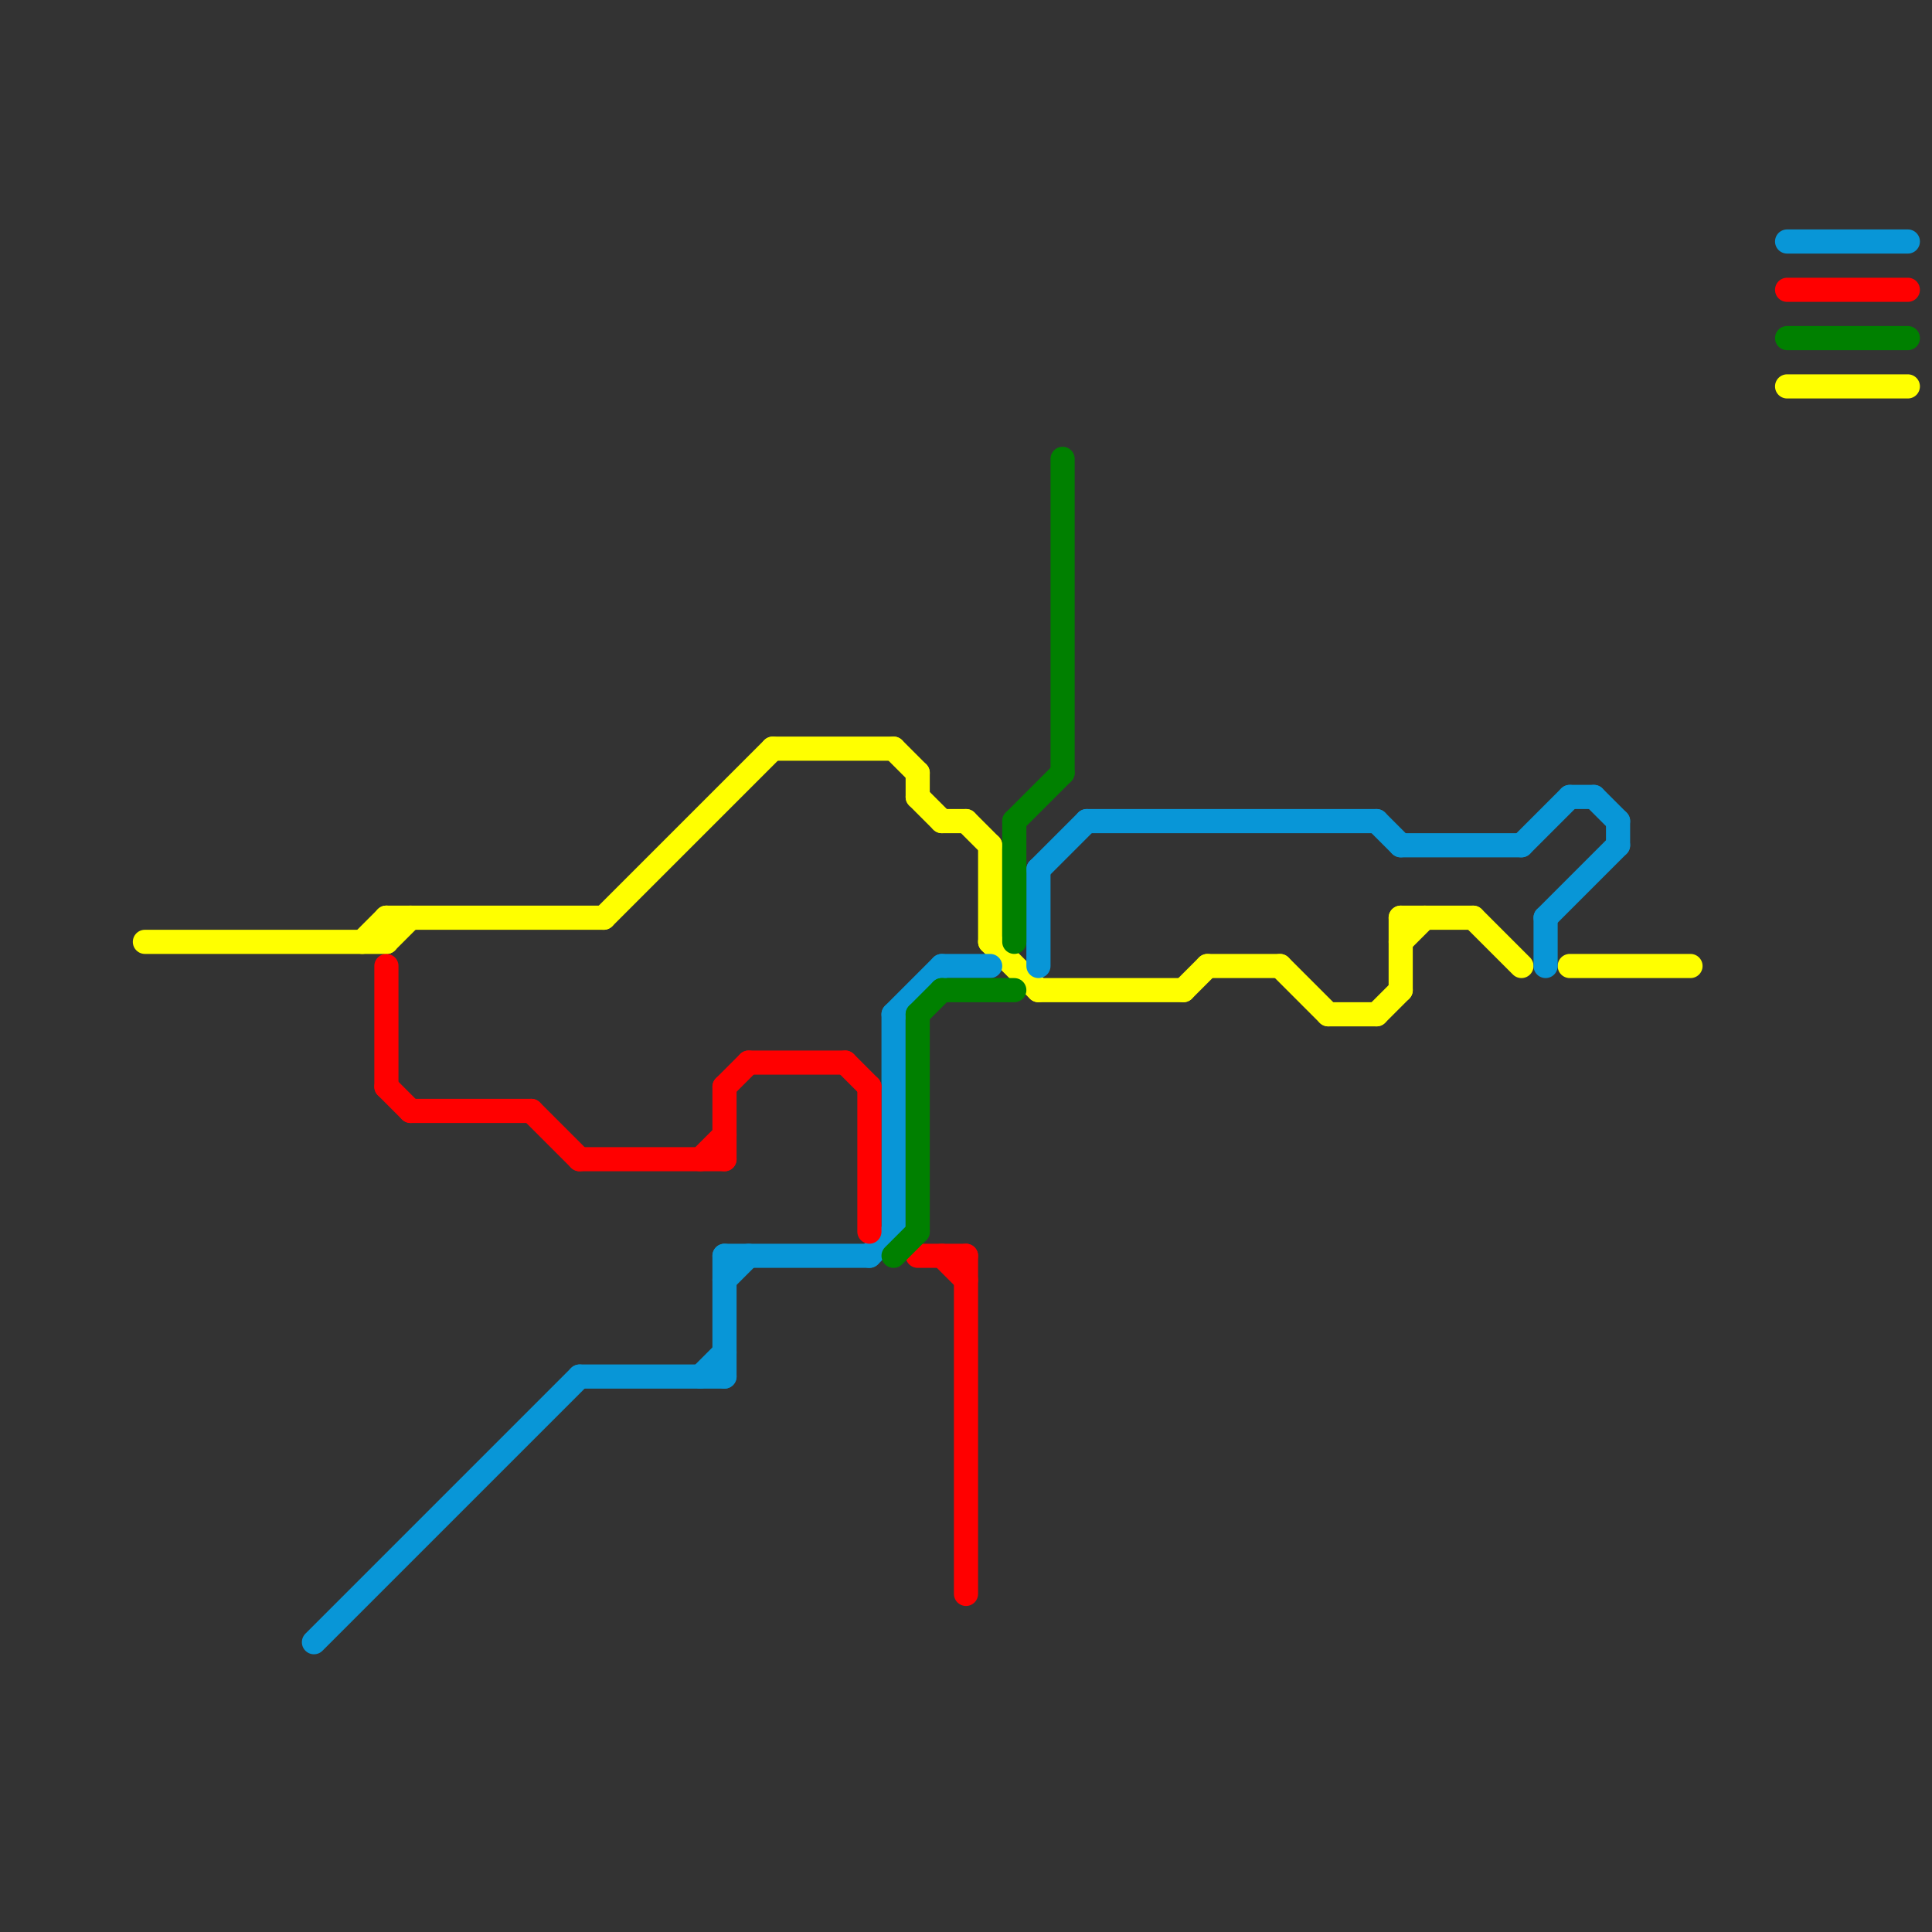 
<svg version="1.1" xmlns="http://www.w3.org/2000/svg" viewBox="0 0 80 80">
<rect x="0" y="0" width="80" height="80" fill="#333333" stroke="none"/>
<style>text { font: 1px Helvetica; font-weight: 600; white-space: pre; dominant-baseline: central; } line { stroke-width: 1; fill: none; stroke-linecap: round; stroke-linejoin: round; } .c0 { stroke: #ffff00 } .c1 { stroke: #0896d7 } .c2 { stroke: #ff0000 } .c3 { stroke: #008000 }</style><defs><g id="wm-xf"><circle r="1.2" fill="#000"/><circle r="0.9" fill="#fff"/><circle r="0.6" fill="#000"/><circle r="0.3" fill="#fff"/></g><g id="wm"><circle r="0.6" fill="#000"/><circle r="0.3" fill="#fff"/></g></defs><line class="c0" x1="32" y1="31" x2="37" y2="31"/><line class="c0" x1="74" y1="16" x2="79" y2="16"/><line class="c0" x1="43" y1="41" x2="49" y2="41"/><line class="c0" x1="49" y1="41" x2="50" y2="40"/><line class="c0" x1="57" y1="42" x2="58" y2="41"/><line class="c0" x1="61" y1="38" x2="63" y2="40"/><line class="c0" x1="65" y1="40" x2="70" y2="40"/><line class="c0" x1="58" y1="38" x2="58" y2="41"/><line class="c0" x1="40" y1="34" x2="41" y2="35"/><line class="c0" x1="37" y1="31" x2="38" y2="32"/><line class="c0" x1="16" y1="38" x2="16" y2="39"/><line class="c0" x1="50" y1="40" x2="53" y2="40"/><line class="c0" x1="41" y1="35" x2="41" y2="39"/><line class="c0" x1="55" y1="42" x2="57" y2="42"/><line class="c0" x1="6" y1="39" x2="16" y2="39"/><line class="c0" x1="39" y1="34" x2="40" y2="34"/><line class="c0" x1="38" y1="33" x2="39" y2="34"/><line class="c0" x1="58" y1="39" x2="59" y2="38"/><line class="c0" x1="16" y1="38" x2="25" y2="38"/><line class="c0" x1="53" y1="40" x2="55" y2="42"/><line class="c0" x1="58" y1="38" x2="61" y2="38"/><line class="c0" x1="25" y1="38" x2="32" y2="31"/><line class="c0" x1="41" y1="39" x2="43" y2="41"/><line class="c0" x1="38" y1="32" x2="38" y2="33"/><line class="c0" x1="15" y1="39" x2="16" y2="38"/><line class="c0" x1="16" y1="39" x2="17" y2="38"/><line class="c1" x1="58" y1="35" x2="63" y2="35"/><line class="c1" x1="66" y1="33" x2="67" y2="34"/><line class="c1" x1="43" y1="36" x2="43" y2="40"/><line class="c1" x1="39" y1="40" x2="41" y2="40"/><line class="c1" x1="65" y1="33" x2="66" y2="33"/><line class="c1" x1="37" y1="42" x2="39" y2="40"/><line class="c1" x1="43" y1="36" x2="45" y2="34"/><line class="c1" x1="67" y1="34" x2="67" y2="35"/><line class="c1" x1="37" y1="42" x2="37" y2="51"/><line class="c1" x1="74" y1="10" x2="79" y2="10"/><line class="c1" x1="64" y1="38" x2="64" y2="40"/><line class="c1" x1="29" y1="57" x2="30" y2="56"/><line class="c1" x1="57" y1="34" x2="58" y2="35"/><line class="c1" x1="36" y1="52" x2="37" y2="51"/><line class="c1" x1="63" y1="35" x2="65" y2="33"/><line class="c1" x1="64" y1="38" x2="67" y2="35"/><line class="c1" x1="45" y1="34" x2="57" y2="34"/><line class="c1" x1="13" y1="68" x2="24" y2="57"/><line class="c1" x1="24" y1="57" x2="30" y2="57"/><line class="c1" x1="30" y1="52" x2="36" y2="52"/><line class="c1" x1="30" y1="53" x2="31" y2="52"/><line class="c1" x1="30" y1="52" x2="30" y2="57"/><line class="c2" x1="74" y1="12" x2="79" y2="12"/><line class="c2" x1="31" y1="44" x2="35" y2="44"/><line class="c2" x1="30" y1="45" x2="31" y2="44"/><line class="c2" x1="16" y1="45" x2="17" y2="46"/><line class="c2" x1="16" y1="40" x2="16" y2="45"/><line class="c2" x1="36" y1="45" x2="36" y2="51"/><line class="c2" x1="30" y1="45" x2="30" y2="48"/><line class="c2" x1="22" y1="46" x2="24" y2="48"/><line class="c2" x1="24" y1="48" x2="30" y2="48"/><line class="c2" x1="17" y1="46" x2="22" y2="46"/><line class="c2" x1="35" y1="44" x2="36" y2="45"/><line class="c2" x1="39" y1="52" x2="40" y2="53"/><line class="c2" x1="38" y1="52" x2="40" y2="52"/><line class="c2" x1="40" y1="52" x2="40" y2="66"/><line class="c2" x1="29" y1="48" x2="30" y2="47"/><line class="c3" x1="44" y1="19" x2="44" y2="32"/><line class="c3" x1="42" y1="34" x2="42" y2="39"/><line class="c3" x1="42" y1="34" x2="44" y2="32"/><line class="c3" x1="37" y1="52" x2="38" y2="51"/><line class="c3" x1="74" y1="14" x2="79" y2="14"/><line class="c3" x1="39" y1="41" x2="42" y2="41"/><line class="c3" x1="38" y1="42" x2="39" y2="41"/><line class="c3" x1="38" y1="42" x2="38" y2="51"/>
</svg>
